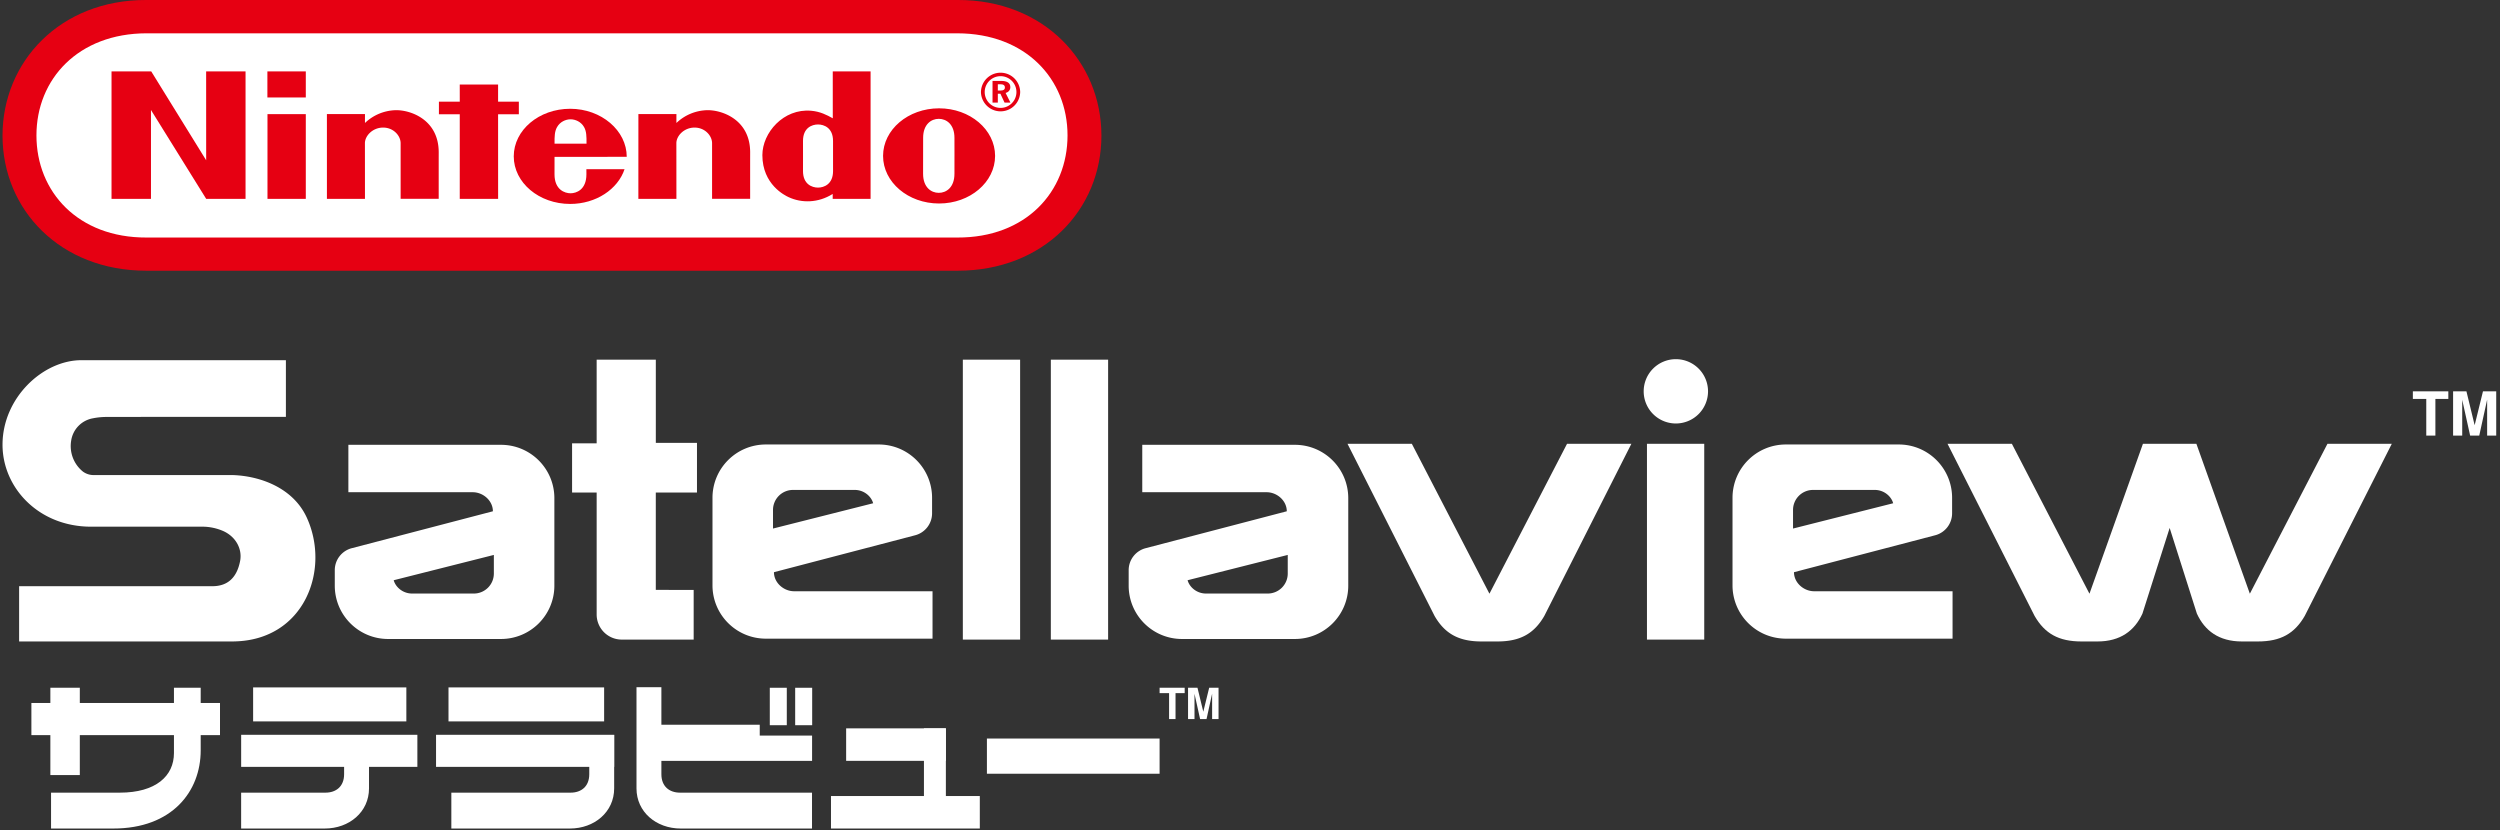 <svg width="557" height="185" fill="none" xmlns="http://www.w3.org/2000/svg"><rect width="100%" height="100%" fill="#333333" stroke="none"/><path d="M6.995 156.624h42.02v7.162H6.995v-7.162z" fill="#fff"/><path d="M11.22 153.231h6.563v19.451H11.22v-19.451z" fill="#fff"/><path d="M38.756 167.782v-14.551h5.96v13.948c0 9.175-6.392 17.416-19.463 17.416h-13.88v-7.992h15.313c8.046 0 12.07-3.714 12.07-8.821zM76.667 169.845v2.654c0 2.702-1.764 4.104-4.161 4.104H53.725v7.992h18.62c5.485 0 9.87-3.704 9.87-8.939v-7.57M56.395 153.159h34.14v7.57h-34.14v-7.57z" fill="#fff"/><path d="M53.728 163.715H92.99v7.144H53.73v-7.144zM131.289 169.846v2.653c0 2.703-1.764 4.104-4.161 4.104h-26.569v7.992h26.409c5.484 0 9.868-3.703 9.868-8.938v-11.942" fill="#fff"/><path d="M97.15 163.715h39.688v7.144H97.15v-7.144zM99.926 153.159h34.673v7.57H99.926v-7.57zM169.269 161.476h-25.045v7.143h25.045v-7.143z" fill="#fff"/><path d="M147.357 153.107v19.392c0 2.702 1.764 4.104 4.161 4.104h29.397v7.992h-29.237c-5.484 0-9.868-3.704-9.868-8.939v-22.551" fill="#fff"/><path d="M180.932 163.888h-36.707v5.636h36.707v-5.636zM171.51 153.234h3.787v8.343h-3.787v-8.343zM177.166 153.234h3.787v8.343h-3.787v-8.343zM185.143 177.357h33.158v7.238h-33.158v-7.238zM188.521 162.278h22.22v7.238h-22.22v-7.238z" fill="#fff"/><path d="M205.854 162.278h4.887V180.9h-4.887v-18.622zM219.884 164.54h38.474v7.841h-38.474v-7.841zM77.618 99.106v10.56h27.69c2.362 0 4.509 1.905 4.509 4.246l-31.477 8.233a5.06 5.06 0 0 0-3.751 4.886v3.455c0 6.561 5.322 11.88 11.886 11.88l25.153-.001c6.563 0 11.885-5.318 11.885-11.879v-19.5c0-6.561-5.322-11.88-11.886-11.88h-34.01zm32.413 24.532v4.144a4.462 4.462 0 0 1-4.463 4.46H91.833c-2.127 0-3.715-1.476-4.115-2.968l22.313-5.636zM146.111 109.732h9.176V98.671h-9.17V80.13h-13.183v18.646h-5.475v10.956h5.476v27.175a5.595 5.595 0 0 0 5.597 5.594h16.017v-11.067l-8.438-.006v-21.696zM207.768 142.292v-10.56h-30.82c-2.363 0-4.51-1.905-4.51-4.246l31.477-8.233a5.059 5.059 0 0 0 3.751-4.886v-3.455c0-6.561-5.321-11.88-11.886-11.88h-25.153c-6.563 0-11.885 5.319-11.885 11.88v19.5c0 6.561 5.322 11.88 11.887 11.88h37.139zm-35.543-24.532v-4.144a4.461 4.461 0 0 1 4.462-4.46h13.735c2.128 0 3.715 1.476 4.115 2.968l-22.312 5.636zM214.521 80.13h12.761V142.5h-12.761V80.13zM234.127 80.13h12.761V142.5h-12.761V80.13zM254.497 99.106v10.56h27.69c2.362 0 4.509 1.905 4.509 4.246l-31.477 8.233a5.059 5.059 0 0 0-3.751 4.886v3.455c0 6.561 5.321 11.88 11.886 11.88l25.153-.001c6.563 0 11.885-5.318 11.885-11.879v-19.5c0-6.561-5.322-11.88-11.887-11.88h-34.008zm32.412 24.532v4.144a4.46 4.46 0 0 1-4.462 4.46h-13.735c-2.127 0-3.715-1.476-4.115-2.968l22.312-5.636zM330.056 142.917c-5.079 0-8.165-1.758-10.436-5.689l-19.395-38.346h14.335l17.288 33.395 17.287-33.395h14.336l-19.396 38.346c-2.271 3.931-5.356 5.689-10.435 5.689h-3.584zM366.943 98.882h12.761V142.5h-12.761v-43.62zM373.381 94.352a7.166 7.166 0 0 0 7.168-7.164 7.166 7.166 0 0 0-7.168-7.164 7.166 7.166 0 0 0-7.168 7.164 7.166 7.166 0 0 0 7.168 7.164zM435.03 142.292v-10.56h-30.821c-2.362 0-4.509-1.905-4.509-4.246l31.477-8.233a5.059 5.059 0 0 0 3.751-4.886v-3.455c0-6.561-5.321-11.88-11.886-11.88h-25.153c-6.563 0-11.885 5.319-11.885 11.88v19.5c0 6.561 5.322 11.88 11.887 11.88h37.139zm-35.543-24.532v-4.144a4.46 4.46 0 0 1 4.462-4.46h13.735c2.127 0 3.715 1.476 4.115 2.968l-22.312 5.636z" fill="#fff"/><path fill-rule="evenodd" clip-rule="evenodd" d="M453.307 137.228c2.271 3.931 5.356 5.689 10.435 5.689h3.584c5.079 0 8.27-2.39 10.014-6.216l6.061-19.076 6.062 19.077c1.743 3.825 4.935 6.215 10.013 6.215h3.584c5.079 0 8.165-1.758 10.436-5.689l19.395-38.346h-14.335l-17.288 33.395-11.911-33.395h-11.911l-11.912 33.395-17.287-33.395h-14.336l19.396 38.346z" fill="#fff"/><path d="M4.26 130.605v12.313l47.841-.007c15.77-.252 21.58-16.044 16.228-27.638-3.07-6.638-10.43-9.234-16.472-9.427H20.912a4.025 4.025 0 0 1-2.44-.778 7.302 7.302 0 0 1-2.617-6.874 5.94 5.94 0 0 1 4.872-5.001c.993-.2 2.031-.297 3.047-.297 10.75-.022 26.846-.014 37.604-.014h2.32V80.25H18.141C9.543 80.25.563 88.657.563 99.076c-.002 9.594 8.045 18.269 19.713 18.269H45.28a11.69 11.69 0 0 1 4.263.889c2.951 1.23 4.486 4.03 3.952 6.772-.727 3.719-2.788 5.6-6.176 5.6H4.26zM542.605 88.879h2.883v-1.691h-7.903v1.69h2.988v8.167h2.032V88.88zM554.134 97.045h2.025v-9.857h-2.953l-1.853 7.547-1.833-7.547h-2.97v9.857h2.032v-7.967l1.762 7.967h2.032l1.758-8.005v8.005zM261.908 154.43h2.039v-1.196h-5.589v1.196h2.114v5.775h1.436v-5.775zM270.061 160.205h1.432v-6.971h-2.088l-1.311 5.337-1.295-5.337h-2.101v6.971h1.437v-5.634l1.246 5.634h1.437l1.243-5.661v5.661z" fill="#fff"/><path d="M32.585 60.316C13.39 60.31.562 46.706.562 30.212S13.418-.042 32.556 0h180.847c19.138-.042 31.994 13.718 31.994 30.212S232.57 60.31 213.374 60.316H32.585z" fill="#E60012"/><path d="M32.644 7.42C17.447 7.449 8.12 17.606 8.12 30.173c0 12.563 9.27 22.805 24.525 22.75h180.672c15.255.052 24.528-10.187 24.528-22.75s-9.328-22.72-24.525-22.75L32.644 7.42z" fill="#fff"/><path fill-rule="evenodd" clip-rule="evenodd" d="M218.557 20.503a4.37 4.37 0 0 1 8.739 0 4.37 4.37 0 0 1-8.739 0zm4.37 3.538a3.534 3.534 0 1 0 0-7.07 3.534 3.534 0 0 0 0 7.07z" fill="#E60012"/><path fill-rule="evenodd" clip-rule="evenodd" d="M225.101 19.42c0-.926-.686-1.394-2.067-1.394h-1.899v4.84h1.18v-1.982h.576l.926 1.983h1.31l-1.082-2.162c.66-.166 1.056-.647 1.056-1.284zm-2.211.755h-.575v-1.408h.517c.709 0 1.057.218 1.057.722 0 .481-.325.686-.999.686zM130.653 38.844c0-1.06-.006-1.144-.006-1.144l8.505-.007c-1.485 4.458-6.353 7.745-12.114 7.745-6.945 0-12.573-4.744-12.573-10.6 0-5.855 5.628-10.602 12.573-10.602s12.599 4.85 12.599 10.706c0 .01-16.085.004-16.085.004s-.006 2.864-.006 3.898c0 3.453 2.312 4.22 3.573 4.22 1.262 0 3.534-.767 3.534-4.22zm-6.535-10.54c-.543.942-.579 2.048-.566 3.702l7.124.004c.013-1.655-.01-2.76-.553-3.707-.666-1.163-1.891-1.716-3.002-1.723h.001-.003.002c-1.112.007-2.337.56-3.003 1.723z" fill="#E60012"/><path d="M157.512 24.551c3.193-.09 9.67 2 9.624 9.475-.006 1.326-.003 10.274-.003 10.274h-8.483V31.9c0-1.646-1.573-3.476-3.901-3.476-2.325 0-4.055 1.83-4.055 3.475l.01 12.401h-8.476l.006-18.88 8.473-.007s-.01 1.518 0 1.986a10.281 10.281 0 0 1 6.805-2.848zM88.122 24.551c3.193-.09 9.67 2 9.624 9.475-.006 1.326-.003 10.274-.003 10.274H89.26V31.9c0-1.646-1.574-3.476-3.902-3.476-2.324 0-4.054 1.83-4.054 3.475l.01 12.401h-8.477l-.003-18.88 8.483-.007s-.01 1.518 0 1.986a10.275 10.275 0 0 1 6.805-2.848z" fill="#E60012"/><path fill-rule="evenodd" clip-rule="evenodd" d="M193.966 15.912h-8.427s0 6.077.006 10.447c-1.365-.768-2.806-1.506-4.831-1.685-6.155-.54-10.857 4.904-10.857 9.888 0 6.57 5.069 9.003 5.84 9.36 2.871 1.34 6.558 1.343 9.825-.708l.004 1.092h8.44V15.912zm-8.365 15.483v3.375s.003 2.136.003 3.349c0 2.916-2.019 3.68-3.349 3.68-1.356 0-3.346-.764-3.346-3.68 0-1.005.004-3.359.004-3.359s-.004-2.396-.004-3.365c0-2.92 1.99-3.664 3.349-3.664 1.327 0 3.343.744 3.343 3.664zM196.747 34.738c0-5.856 5.586-10.603 12.479-10.603 6.893 0 12.479 4.747 12.479 10.603 0 5.855-5.586 10.602-12.479 10.602-6.89 0-12.479-4.747-12.479-10.602zm15.906 3.976.003-3.999.003.01c-.008-.616-.007-2.13-.006-3.29v-.729c0-2.998-1.785-4.23-3.489-4.23-1.7 0-3.489 1.232-3.489 4.23 0 1.145-.006 3.937-.006 3.937s-.004 2.927-.004 4.071c0 3.01 1.785 4.253 3.499 4.253 1.71 0 3.489-1.242 3.489-4.253z" fill="#E60012"/><path d="M59.575 21.71v-5.804h8.558v5.803h-8.558zM59.595 44.306V25.422l8.538.004v18.88h-8.538zM102.431 44.307l.003-18.845h-4.643v-2.803l4.646-.003-.006-3.824h8.544v3.82h4.624v2.81h-4.624l.007 18.845h-8.551zM24.847 44.306l.003-28.394h8.847l12.238 19.8-.007-19.8h8.78v28.394H45.94l-12.303-19.8v19.8h-8.791z" fill="#E60012"/></svg>